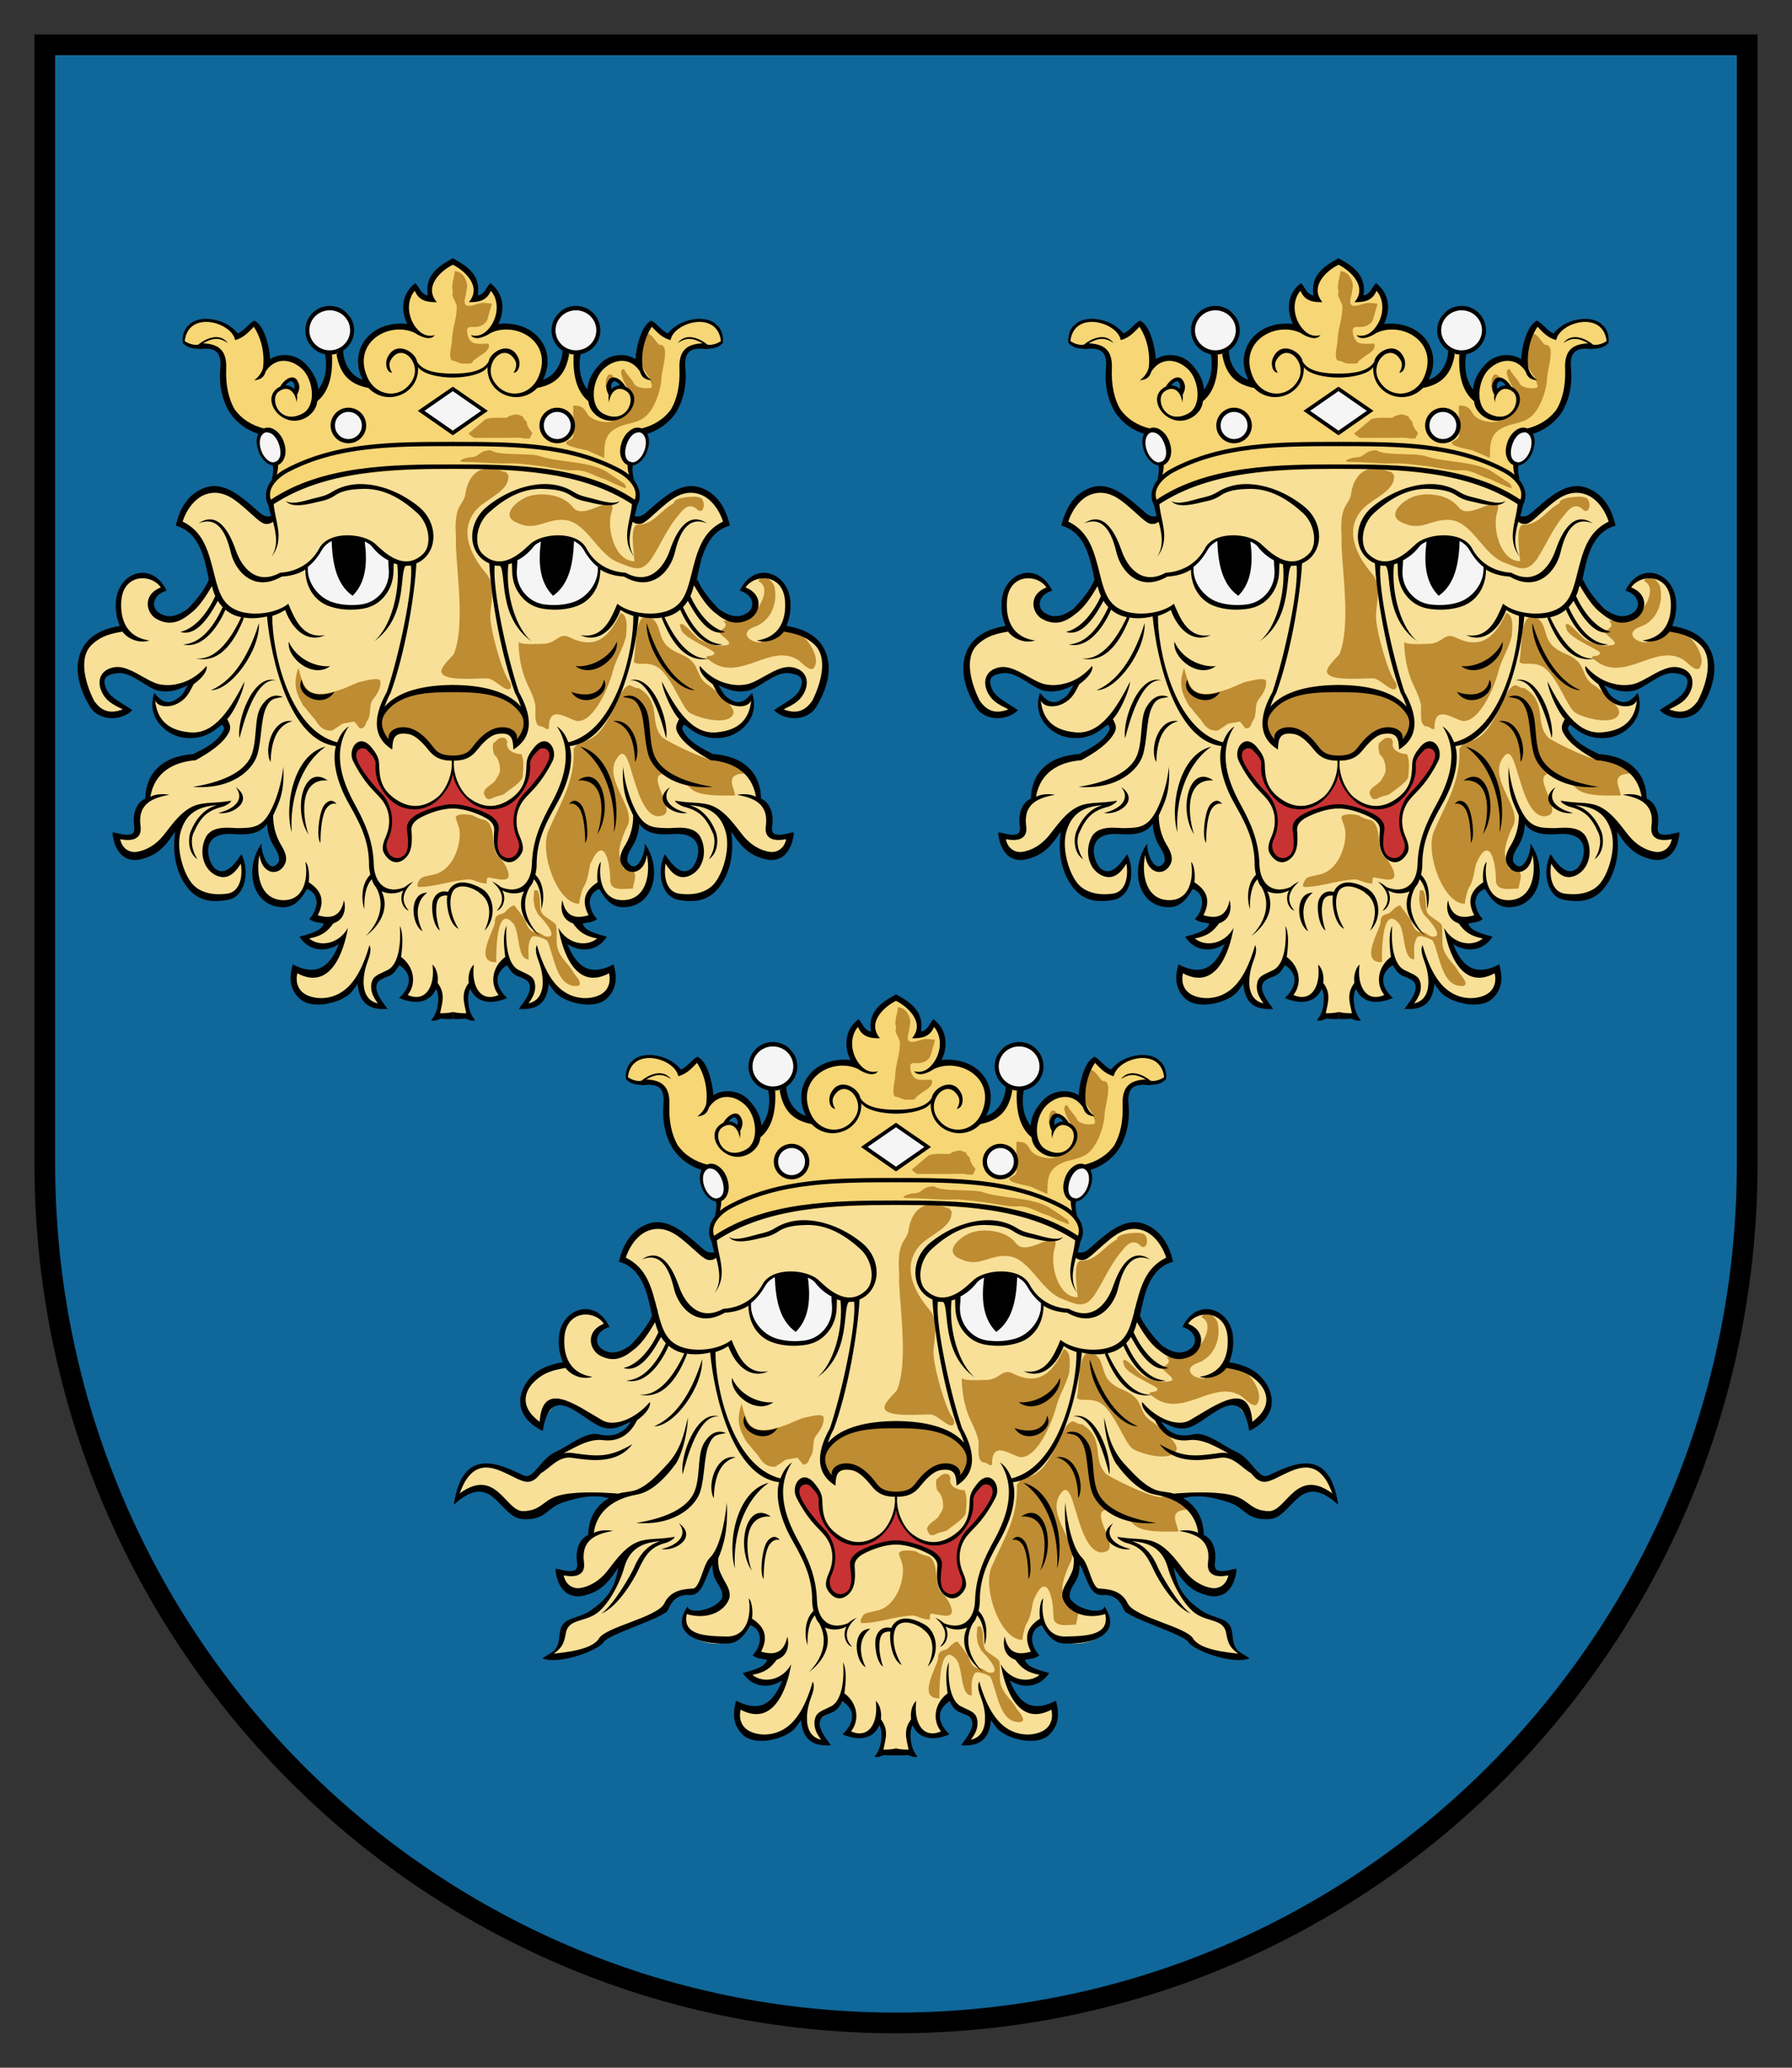 <?xml version="1.0"?>
<svg xmlns="http://www.w3.org/2000/svg" height="600" width="520" viewBox="0 0 260 300" xmlns:xlink="http://www.w3.org/1999/xlink">
<rect x="0" y="0" width="260" height="300" fill="#333333" stroke="none"/>
<path stroke="#000" stroke-width="3" fill="#10679a" d="m6.5 6.5v162.3c0 68.8 55.3 124.7 123.5 124.7s123.5-55.8 123.5-124.7v-162.3z"/>
<path id="h" fill="#f9e098" d="m131 174c-10 0-20.1-0.235-27.7 5.28l1 3h-1l-7.32-4.47-4 1-1.607 3.752 2.61 2.2 2.46 5.42-4.14 5.77-3 1-2.3-2 1.6-3c-3.6-5-8.6 1-5.3 6-1.3 0-4.3 1-5.3 2l-1.4 3 2.4 4 3.034-3.81 6.966 3.81 4.26-1.3-2.4 2.78h-3.86l-6 2.97-3.582 3.314-5.69-2.1s-3.39-0.455-4.24 4.69l3.01-1.76 5.61 4.39c4 1 3.966-4.19 14.67-3.19l-3.12 2.5-0.766 2.89-1.9 3v2.95h-2.68l1.66 2.87h2.03l6-5-3.445 6.998-5.88 3.07v2.31l-2.14 1.99 5.12-0.754 11.94-6.6 2.03-2.14h2.02l2.88-4.77 2.3 4.85-2.8 3.1h-3.444c-2.7 4 7.539 7.13 9.539 1.13l1.76 2-0.94 3.1h1.89v1.58l-4 1s1.63 0.947 2.48 1.42l4-1-3.3 4.8h-4c0 7 8.1 4.142 10.03 0.14v3.9l3 1-1.605-3.272 4.6-3.4 1 2.8-1.13 2.47h3.102l1.188-1.56h0.812v4h3"/>
<use xlink:href="#h" transform="matrix(-1 0 0 1 260 0)"/>
<path id="d" d="m95.19 191.6c-1.06 1.8-2.08 3.4-3.34 4.3-1.49 1.22-2.95 1.78-4.84 0.75-1.5-0.84-2.13-3.5 0.61-4.59-1.38-2.05-5.46-2-5.73 1.97-0.19 2.71 0.8 5.28 4.08 5.73-1.88 0.57-3.49-0.62-3.91-1.29-1.62 0.28-3.05 0.58-4.48 1.93-1.08 0.99-2.63 3.43 0.72 5.88 0.41-6.16 5.22-2.44 9.1-0.21 1.66 0.96 4.72-0.11 6.88-2.65 0.19 0.57-0.42 1.62-1.86 2.65-0.24 0.47-1.53 3.32-4.94 2.87-2.25-0.28-4.5 1.37-6.59 2.36-1.98 0.95-2.65 4.1-4.73 3.65-2.54-0.54-7-5.19-9.46 1.72 5.32-3.89 6.64 2.66 9.24 2.58s2.81-1.56 4.98-2.22c2.05-0.63 5.7-0.59 8.74-0.32 0.94-0.28 1.9-0.25 2.65-0.54 1.78-0.68 3.18-2.33 4.41-3.62 2.03-2.13 2.55-4.53 3.08-6.88-0.05 2.72-1.07 5.75-1.75 6.7-1.5 2.05-3.49 4.1-5.64 4.47-4.16 0.73-5.96 3.12-6.25 5.56 0.72-0.35 1.58-0.47 2.76-0.29-2.31 0.44-4.65 1.19-4.19 4.59 0.23 1.71-1.02 2.26-2.94 1.86 0.19 1.19 1.22 2.06 2.47 1.83s2.7-0.94 3.98-2.62c1.27-1.67 2.33-3.05 3.8-3.83 1.47-0.8 3.13-0.59 4.8-0.82l1.04-0.14c0.02 0.26-0.84 0.75-1.25 0.86-2.25 0.58-3 1.76-4.05 4-0.48 1.05-2.82 5.25-5.32 6.26 1.74-1.18 4.35-5.73 4.75-6.69 0.64-1.57 1.82-3.27 3.8-3.8-2.66 0.18-4.49 1.11-5.27 3.91-0.62 2.22-2.42 5.68-4.28 6.76-1.75 1.02-3.83 0.73-4.16 2.65-0.27 1.62-0.61 2.14-1.75 3 1.57-0.21 5.53-0.52 6.56-2.22s8.53-3.07 9.47-5.08c0.95-2 3-2.08 4.12-2.15s1.44-3.45 2.51-4.48c1.34-1.29 2.16-4.98 2.44-7.99 0.22 3.8-0.44 6.23-1.25 8.1 0 1.42 0.12 1.97 0.97 3.37 0.42 0.69 0.96 1.7 0.57 2.62-0.83 1.96-3.45 2.89-6.1 2.08-0.64 3.04 2.56 3.19 5.73 3.26s3.66-3.32 3.26-5.55c0.6 0.54 0.59 2.47 0.47 2.94 1.6 1.05 2.54 2.42 1.33 4.8 1.98 0.59 3.34 0.15 3.8-2.19 0.27 1 0.23 2.77-1.54 3.37-0.87 1.18-1.65 1.83-3.51 2.19 1.53 1.29 4.33 0.83 5.62-1.54-0.62 3.64-2.6 9.13-7.34 6.59-0.23 0.92-0.13 2.29 1.15 3.04s3.71 0.94 5.7-0.61c1.56-1.22 2.76-3.48 3.62-6.52 0.41 0.94-0.18 2-0.47 2.94-0.52 1.69-0.93 4.91 1.68 5.52-0.57-0.78-1.13-1.67-0.93-2.87 0.2-1.19 1.06-1.31 2.4-2 1.34-0.7 1.94-3.2 1.72-6.38 0.52 1.11 0.41 2.87 0.18 4.51 1.81 1.31 2.33 3.77 0.97 5.52 2.57 1.15 4-1.23 3.58-4.41 0.81 0.7 0.84 2.09 0.75 2.65 1.12 1.54 0.74 2.64 0.36 4.41 0.63 0.001 1.24-0.03 1.86-0.18v0.97c-0.63 0.13-1.09 0.001-1.72 0-0.28 0-0.97 0.5-1.43 0.18 1.03-0.95 1.29-3.5 0.72-4.51-1.01 2.22-3.27 2.21-5.37 1.32 1.55-1.4 2.15-3.41 0.04-4.76-0.42 0.54-0.6 1.04-1.25 1.43s-1.92 0.52-2.08 1.54 0.79 2.26 1.61 3.37c-2.34 0.17-4.07-0.55-4.33-3.65-0.42 0.59-0.85 1.28-1.47 1.72-1.81 1.28-5.34 1.91-6.91 0.47s-1.53-3.21-1.04-5c2.85 1.46 5.1 1.11 6.7-2.94-1.78 1.16-4.24 1.16-5.73-1.07 1.08-0.33 3.33-0.79 3.51-1.93-0.71-0.16-1.39-0.11-2.08-0.64 1.22-1.25 1.69-3.59-0.32-4.37-0.74 1.3-1.68 2.54-3.19 2.65-4.68 0.22-8.57-1.62-5.88-5.44-0.18 1.19 3.55 0.84 4.87-1 0.33-0.46-0.001-1.41-0.39-2-0.72-1.12-0.87-1.58-0.93-3-1 1.49-1.32 4.55-3.3 4.41s-2.68 1.1-3.15 2.19c-0.47 1.08-8.68 3.53-9.3 4.61s-6.14 3.37-8.92 2.4c1.57-1.11 2.3-0.92 2.51-3.55 0.2-2.59 2.42-1.99 4.48-3.4s3.55-3 4-6.19c-1.33 1.97-2.33 3.36-4.91 4-2.57 0.66-3.99-1.32-4.19-3.87 0.79 0.02 1.88 0.59 2.83 0.21 0.26-0.1 0.4-0.61 0.32-1.07-0.23-1.34 0.04-3.31 1.61-4.05 0.04-2.3 1.03-4.2 3-5.34-2.37-0.65-4.83 0.02-6.7 0.64-2.36 0.78-2.44 2.63-5.84 2.4s-4.3-7.25-9.96-2.08c1.29-8.79 6.89-5.75 10.1-4.26 1.49 0.7 2.43-2.41 4.73-3.44 2.05-0.92 4.44-3.14 6.56-2.44 3 0.56 4.1-1.64 4.33-1.93-1.47 0.67-2.6 1.36-4.19 0.82-2.91-0.97-7.41-6.99-8.63 0.54-4.59-2.26-3.51-5.95-1.72-7.81 1.09-1.19 2.74-1.85 4.62-2.15-0.41-1.18-0.65-2.07-0.54-3.65 0.3-4.16 5.24-5.89 7.34-1.47-1.92 0.51-2.45 2.41-0.97 3.3 0.97 0.57 2.22 0.65 3.98-0.64 1.18-1.15 2.649-3.017 3.229-4.457m-2.93 18.8c-2.31 3.09-6.5 2.29-8.81 1.97-2.41-0.33-3.59 2.48-5.69 2.66 2.41-1.13 2.86-3.76 5.87-3.34 3.66 0.52 5.28 0.67 8.63-1.29z"/>
<g id="a">
<path id="c" fill="#f9e098" d="m68.95 67c-8.95 0-21.92-0.56-29.39 5.3v3.032h-1.672l-5.49-4.43-3.6 0.6-2.862 4.437 3.32 2.48 1.54 5.78s-3.3 4.7-5.5 5.4c-3.4 0.1-4.7-2.8-1.6-4.5-4.4-5.3-8.2 2-5.7 6.1-2.8-0.3-6.3 2.3-6.4 4.5l1.4 6c1.7 2.2 4 2.3 5.4 1.2-2.5-1.6-4.5-3.2-3.2-5 2.1-3 5.9 1.3 8.8 1.8l4.196-1.083c-1.51 2.88-3.12 4.98-5.8 2.38 0.091 7.151 7.6 7 10 3l0.537 2.135-4.265 3.678c-4.3-0.1-7.103 2.971-7.303 6.171-1 0.7-1.751 1.516-1.651 2.716v2.516h-2.818l1.496 2.626h3.066l4.986-5.332c-1.7 3.9-0.85 9.2 2.55 10.7 3.9 2.1 7.786-0.381 5.986-4.181-1.3 1.3-3.203 3.059-4.503 0.759-2.1-4.1 0.059-5.819 3.759-4.919 1.7 0 4.796-1.717 4.796-1.717l2.196 6.004-1.942 1.191-1.687-2.84c-3 6.1 4.847 10.19 6.947 4.687l1.386 0.891v3.735l2.076 1.329-3.655 2.172 2.038 1.086 3.399-0.679-2.515 4.157h-4.633c0 6.432 7.004 5.261 9.704 0.561l0.719 3.799 2.254 0.773c-2.9-5 0.251-2.939 2.751-6.939l1.671 2.942-1.25 2.7h3.042l2.065-1.863v4.658h2.293"/>
<use xlink:href="#c" transform="matrix(-1 0 0 1 131.5 0)"/>
<path id="b" d="m30.3 84.1c-0.57 1.44-1.94 3.12-3.12 4.26-1.75 1.3-3 1.22-3.98 0.64-1.49-0.88-0.95-2.78 0.97-3.3-2.11-4.42-7-2.69-7.34 1.47-0.12 1.58 0.13 2.48 0.54 3.65-1.88 0.3-3.53 0.96-4.62 2.15-2.28 2.49-1.7 6.19 0.14 9.28 1.29 2.52 4.73 2.39 6.31 0.79-1.34-0.98-3.25-1.78-3.8-3.12-0.54-1.34-0.26-2.05 1.72-2.26s4.32 2.31 5.98 2.58 2.73-0.16 4.19-0.82c-0.72 0.91-0.5 1.37-1.97 2.19-1.48 0.82-2.43-0.53-2.94-1.08-1.24 3.73 1.91 6.27 4.44 6.52s3.91-0.73 5.41-1.93c0.21 0.3 0.37 0.52 0.21 0.82-0.87 1.77-2.93 2.73-4.41 3.47-4.64 0.31-6.9 2.94-6.95 6.45-1.58 0.73-1.84 2.71-1.61 4.05 0.08 0.47-0.07 0.97-0.32 1.08-0.95 0.38-2.04-0.19-2.83-0.21 0.2 2.55 1.62 4.53 4.19 3.87s3.58-2.05 4.91-4c-0.48 3.19 0.18 6 1.68 8 1.5 1.99 3.47 2.39 6 1.9 2.55-0.5 3.15-4.19 1.93-6.63-1.21 1.89-2.37 2.9-3.48 2.33s-1.66-2.71-1.18-3.8c0.47-1.08 1.61-1.58 3.58-1.43 1.98 0.14 3.8-0.02 4.8-1.5 0.06 1.43 0.5 2.53 1.22 3.65 0.38 0.6 0.72 1.55 0.39 2-1.32 1.84-2.58-1.6-2.4-2.79-2.7 3.82-1.28 9.46 3.4 9.24 1.51-0.11 2.45-1.35 3.19-2.65 2 0.78 1.54 3.12 0.32 4.37 0.69 0.54 1.37 0.48 2.08 0.64-0.19 1.14-2.42 1.6-3.51 1.93 1.49 2.24 3.95 2.23 5.73 1.07-1.6 4.05-3.85 4.4-6.7 2.94-0.49 1.81-0.53 3.57 1.04 5 1.57 1.44 5.1 0.82 6.91-0.47 0.62-0.44 1.05-1.13 1.47-1.72 0.26 3.11 1.99 3.82 4.34 3.65-0.82-1.1-1.77-2.34-1.61-3.37 0.16-1.02 1.43-1.15 2.08-1.54s0.83-0.89 1.25-1.43c2.12 1.35 1.51 3.36-0.04 4.76 2.11 0.89 4.36 0.89 5.37-1.33 0.57 1.02 0.31 3.57-0.72 4.51 0.47 0.32 1.16-0.18 1.43-0.18 0.63 0.001 1.136 0.13 1.766 0v-0.97c-0.63 0.15-1.286 0.19-1.906 0.18 0.38-1.76 0.76-2.87-0.36-4.41 0.09-0.56 0.05-1.95-0.75-2.65 0.44 3.17-1.01 5.55-3.58 4.41 1.37-1.75 0.84-4.2-0.97-5.52 0.23-1.65 0.34-3.41-0.18-4.51 0.22 3.18-0.37 5.68-1.72 6.38-1.34 0.7-2.2 0.81-2.4 2s0.37 2.08 0.93 2.87c-2.61-0.6-2.2-3.82-1.68-5.52 0.28-0.92 0.87-2 0.47-2.94-0.86 3.04-2.05 5.3-3.62 6.52-1.99 1.55-4.42 1.36-5.7 0.61s-1.38-2.12-1.15-3.04c4.75 2.54 6.72-2.96 7.34-6.59-1.3 2.37-4.09 2.83-5.62 1.54 1.86-0.36 2.64-1 3.51-2.19 1.77-0.6 1.81-2.36 1.54-3.37-0.46 2.34-1.82 2.78-3.8 2.19 1.21-2.38 0.27-3.75-1.33-4.8 0.12-0.47 0.13-2.4-0.47-2.94 0.4 2.23-0.09 5.63-3.26 5.55-3.17-0.07-4-3.51-3.4-6.56 0.34 2.88 2.89 3.19 3.73 1.22 0.39-0.91-0.15-1.92-0.57-2.61-0.85-1.4-1.19-2.92-1.18-4.33 0.81-1.83 1.69-3.29 1.47-7.09-0.27 3-1.56 6.63-2.9 7.92-1.07 1.03-2.29 0.94-3.4 1s-4-0.61-4.98 1.4c-0.95 2-0.38 4.42 1.36 5.37 1.75 0.95 2.91-0.24 3.76-1.61 0.35 2.25-0.33 4.1-1.93 4.34s-3.97 0.11-5.27-1.61-2.16-5.09-1.54-7.31c0.78-2.8 2.61-3.72 5.27-3.91-1.98 0.53-3.16 2.23-3.8 3.8-0.39 0.97-0.45 3.12 1 4.05-0.87-1.26-1.05-2.82-0.57-3.87 1.02-2.25 1.95-3.19 4.19-3.76 0.41-0.11 1.27-0.6 1.25-0.86l-1.04 0.14c-1.67 0.23-3.33 0.02-4.8 0.82-1.47 0.78-2.52 2.17-3.8 3.83-1.28 1.68-2.73 2.39-3.98 2.61-1.25 0.23-2.29-0.63-2.47-1.83 1.92 0.4 3.17-0.15 2.94-1.86-0.46-3.39 1.88-4.15 4.19-4.58-1.18-0.18-2.04-0.07-2.76 0.29 0.59-3.56 3.38-5.06 6.56-5.3 1.96-1.08 4-2.4 4.84-4.05 0.4-0.78 0.04-1.31-0.25-1.93 0.84-0.81 2.28-3.72 2.51-5.44-1.95 3.8-4.27 7.68-7.88 7.38s-4.84-2.22-5.09-4.62c0.47 1.04 2.16 1.04 3.33 0.39 1.17-0.64 1.54-1.36 2.26-2.76 1.44-1.03 2.06-2.08 1.86-2.65-2.16 2.55-5 3.07-6.88 2.65-1.87-0.42-4.37-2.8-6.45-2.47s-2.59 1.97-1.9 3.51c0.7 1.54 1.85 1.97 3.08 2.61-1.98 0.76-3.17 0.15-4.16-1.25-1.13-2.22-2.39-6.12-0.36-8.1 1.43-1.36 2.85-1.65 4.48-1.93 0.41 0.66 2.03 1.86 3.91 1.29-3.29-0.46-4.27-3-4.08-5.73 0.27-3.98 4.35-4 5.73-1.97-2.74 1.09-2.11 3.75-0.61 4.58 1.88 1.02 3.34 0.47 4.84-0.75 1.26-0.9 2.251-2.421 3.311-4.241"/>
<use xlink:href="#f" transform="translate(-64.3 -106.8)"/>
<use xlink:href="#b" transform="matrix(-1 0 0 1 131.5 0)"/>
</g>
<use xlink:href="#a" transform="translate(128.5)"/>
<g id="f">
<path id="e" fill="#f7d676" d="m130.1 144.7c-1.853 1.706-4.119 2.952-3.447 5.399-0.85-0.02-1.514-1.029-2.004-1.609-2.111 1.233-1.59 4.39-0.71 5.69-2.8-1.02-6.46 0.47-7.33 3.44-0.47 1.62-0.07 3.44 0.93 4.79-1.702 0.12-3.659-2.817-4.044-4.454h-1.403c-0.11 1.64-0.675 5.61-2.143 6.284-0.986-5.728-3.255-5.836-6.779-4.883l-1.8-5.9-2.601 2.174c-1.16-1.7-3.8-3.7-7.12-1.7l-0.89 2.5 3.21 0.777h2l1 2.7v5l2 3 5 2v7c-1.579 1.634-1.045 2.041-0.399 2.693 6.4-3.7 15.6-4.7 26.6-4.7m-22.75-11.12-2.281-1.03 1.732-1.104z"/>
<use xlink:href="#e" transform="matrix(-1 0 0 1 260 0)"/>
<path fill="#be8c32" d="m141.8 236c0 0.6-0.2 1.3 0 1.9 0 0.6 0.4 1.2 0.6 1.6 0 0 3.1 3.1 1.4 3.2-0.8 0-1-0.7-1.9-0.7-0.8 0-1.2-1-1.4-1.7-0.4-0.6-1-1.4-1.4-1.9-0.2-0.7-1.3 0.5-1.5 0.7-0.4 0.5-1.5 0.1-1.5 1.5 0 1-3.2 5.9 0.2 5.8 0-0.8-0.1-8.3 2.3-5.8 1.2 1 0.6 5.4 2.4 5.4 0-1.4-0.2-2.1 0.4-3.2 0.4-0.5 2.1 0.3 2.3 0.5 1 2.1 1.263 6.558 4.163 6.558 1.5 0-0.4-1.9-0.4-2-0.6-1.2-1.9-2-2.3-3.6-0.2-0.7 0-2.8-0.2-3.3-0.6-0.7-1.9-1.2-2.1-1.8-0.4-0.9 0-2.3-0.6-3.2zm-8.891-10.91c-1.006-0.211-2.338-0.255-2.5 0.3 0.2 0.8 0.6 1.4 0.6 2.4 0 2.3-1.3 5.4-3.8 5.9-0.4 0.1-1.7 0.3-1.9 0.6-0.2 0.2-0.8 1.2-0.2 1.2 2.3 0 4.8-1 7.3-1.1 0.6 0 1.4 0.6 2.5 0.6 0-1.3 0.2-0.8 1.3-0.7 0.6 0.1 1.9 0.4 1.9-0.5s-1-2.4-1.6-2.8c-1-1.1-0.2-4.4-1.8-5.2-0.72-0.149-1.218-0.311-1.8-0.7zm-16.6-19.3l-2.1 0.9c-5.5 2-5.824-0.135-6.612-2.999-0.855 2.433-0.276 3.788 0.712 5.499 0.4 0.4 1.2 1.5 1.7 2 0.6 1 1.2 1.7 2.5 1.6l1.5-1 1.7-0.3 0.8 1c0.8 0 0.8-0.6 1-1 0.8-1 0.2-2.3 0.9-3.2 0.6-0.8 1.1-1.5 1.1-2.5 0.108-0.947-2.311-0.179-3.2 0zm19.73 8.724c-0.4 0-0.2 1.6 0 1.8 0.6 0.5 0.8 1.4 0.8 2.2 0 0.6-0.4 1-0.6 1.4-0.2 0.5-1.3 1-1.5 1.4-0.4 0.5-0.2 0.7 0 1.1s0.6 0.4 1 0.2c0.4-0.3 1.1-0.3 1.7-0.6 0.4-0.4 2.9-1.9 2.7-2.7 0.1-1.1 0.2-2.2-0.2-3.1-0.8 0-2.1-0.4-2.1-1.5 0.2-0.4-0.1-0.5-0.15-0.75-0.75-0.35-1.15 0.05-1.65 0.55zm-16.4-4.3c-0.4 1.9-0.1 3.6 1.2 4.3 0-2 1.6-2 3.1-1.6l3 2.8 3 1.2 2.7-0.9 2.9-3.1c1.8-0.5 2.9 0.1 3.7 1.5 1.1-0.8 1.7-2.2 1.3-4.1-4.12-5.208-17.51-4.763-20.9-0.1zm36.1-4c-2.1 0.1-2.8 8.1-7.4 8.2l-0.8 1c0.2 4.8-1.9 7.8-3.7 12-1.3 3.2 1.4 10.6 4.5 10.5 0-0.5 0.4-2.2 0.7-2.5 0.6-1.1 0.6-2 0.9-3.2 1.9-4.5 2.9-0.5 2.9 2.3 0 1.7 2.1 1.2 3.3 1.2 0-0.9 1.3-3-1.4-2.9 0-0.2-0.6-1.5-0.6-2.4 0-1 0.7-2.8 1.1-3.6 1.7-2.7-3.9-7.1-1.2-10.3 1.1-1.4 1.7 1.8 2.1 2.9 0.6 1.9 1.8 6.6 4.3 5.7 2.3-0.7-3.3-6.7 0.9-6 0.4 0.1 3.1 1.9 3.1 2 1.2 1.3 4.6 1.1 6.5 1.1 0-1.1-1.8-3.2 1.7-3.2 0-0.7-3.1-1.9-3.9-1.9-0.6 0.7-7.3-2.5-8.3-3.3-2.1-2.2 0-5.1-3.5-7.2-0.35 0.11-0.822-0.238-1.2-0.4zm-1.2-10.4-0.2-0.1c-1.5 3.2-3.4 5.5-7.3 3.6-1.7-0.9-1.9 0.9-4 0.9-0.8 0-3.6 0.2-3.5-0.4 0 1.5 0.2 3 0.6 4.4 0.4 1.6 1.4 3 1.8 4.7 0.2 1-0.4 3.3 1 3.3 0.2 0 1 0.8 1 0.1 0-3.6 3.1-0.9 4.2-0.9 2.5 0 4.6-5.3 5.1-7.3 0.4-1.6 1.5-3.3 1.9-5 0-0.7 0.4-2.8-0.6-3.3zm3.4 0.4c-1.7 0.4-1.3 5.3-1.7 6.6 0.6 0.7 2.3-0.3 3.9 1.1 1.7 1.5 3.1 5.4 4.1 6.2s6 2.2 6.5 0.1c0-1.2-2.7-3.3-3.5-3.9-1.9-1.1-1.4-2.6-2.7-3.7-0.8-0.8-2.1-1-3.1-1.8-1.9-1.4-1-3.6-2.9-4.5m-21-21c-0.6-0.3-1.3-0.5-2.1-0.6-1.5 0-3.1 0.8-3.6 3.6 0 0.9-0.8 1.6-1.1 2.5-0.6 1.8-0.2 3.6-0.3 5.1 0.2 4.5 1.3 11.9-0.3 15.8-0.4 0.5-2.3 2.2-1.7 2.8 0.6 1.1 5 0.7 6.5 0.7 1 0 2.3 1.6 3.1 1.6 0.6 0 0.4-0.9 0.2-1.1-1-1.1-2.8-7.4-2.8-9.5 0-1.8 0.9-4.5-0.6-6.2-1-1.2-4.8-5.8-1.2-9.5 1.3-1.3 4.4-2.5 4.4-4.4 0.2-0.3-0.2-0.7-0.6-1zm37.1 24.7c-1.7 0-3.1-1.5-0.8-2.3s3.4-3.5 2.8-5.9c-0.7-1.4-1.9-1.6-2.3-0.7 1.9 0.9 0.287 4.022-1.325 5.219l-3.775 0.581c1 0.8-0.4 1.3-0.6 1.5-0.2 0.4 2.5 1.8 1 2-1.3 0.2-2.5-0.1-3.8-0.8-0.8-0.5-2.1-2.3-2.7-2.3-0.4 0 0 0.8 0 0.9 0.6 1.3 4.8 2.9 4.8 3.3 0 0.8-1.9 0.1-0.8 1 4.3 3.6 8.8-2.5 12.9 0 0.6 0.4 2.1 2.2 2.5 0.9 0.8-1.6-1.731-5.541-4.427-5.541zm-32.19-27.09c-1.5-0.4-6 0-6.9-0.8-1.7 0-1.7 0.9-2.7 1-1 0-2.7 0.7-1.1 0.7 2.3 0 4.4 0.3 6.7 0.2 1.5 0 3.5 0.3 5 0.5 1.3 0.2 2.9 0.6 4.4 0.5 1.7 0 2.7 0.9 4.2 1.3 0.6 0.3 2.7 1.3 3.1 1.3l-0.2-0.6s-2.9-2-3.1-2.05c-2.9-1.35-6.5-1.05-9.4-2.05zm-3.1-6c-0.4 0-0.8 0.1-1.3 0.3 0 0.1-0.2 0.2-0.6 0.2-0.8 0-1.9-0.1-2.7 0.2l-2.5 2.1 0.8 0.6h5c0.6 0 1.7-0.1 2.3 0.1h0.8l0.4-0.8s-0.8-0.9-0.8-1.4c0-0.3-0.2-0.4-0.4-0.6l-0.2-0.4zm22.7 12.9c-1.9 1-2.9 3.1-5.2 3.1-1.3 0-0.5 4.4-0.5 5.3-2.9 0-4.1-4.9-3.3-7.2 0.9-3.3-4 1.5-5.6-0.6-1-1.3-2.7-1.9-4.6-1.9-0.6 0-1.3 0.1-1.9 0.3-1.5 0.5-4.2 2.7-1.7 3.8 2.7 1.3 4-0.4 6.5-0.4 3.6-0.1 5 4.9 8.3 6.2 2.1 0.8 3.3 1.6 4.8-0.6 1.3-2 2.3-4.5 4-6.4 0.6-0.8 1.5-1.7 2.5-0.8 1 1.1 1.5-1 0.6-1.6l-0.6-0.15c-0.6-0.05-3.3 0.05-3.3 0.95zm-9.906-16.8 1.1-1v-0.7c-0.7-0.5-0.8 0-1 0.5zm-21.57-11.68c0 1.7-0.7 3.3-0.7 4.9 0 0.5-0.7 2.9 0.2 2.9 0.4 0 1 0.5 1.5 0.4 0.6 0 1.3 0.1 1.3-0.3 0.2-0.2 1.1-0.9 1.5-1.1 0.4-0.3 1.1-0.8 0.8-1.5-0.6 0-2.1 0.2-2.5-0.3-0.4-0.4-0.6-0.9-0.6-1.6 0-0.6 0.4-0.5 1.1-0.5 0.8 0 1.7-0.4 1.9-1.3l0.6-2.1c-0.4 0-0.8-0.1-1.3-0.1-1 0-3.3 1.5-2.5-1.1l0.2-1.2c0.099-0.592-0.4-1.7-0.9-2s-0.7-0.3-0.9-0.3c0 0.9-0.6 1.9-0.25 3-0.348 0.623 0.55 1.5 0.55 2.2zm27.8 10c0 0.1 0.8 1.6 0.4 1.7-0.6 0.2-2.1 0.1-2.5-0.6 0-0.3-1.4-1.7-1.4-2.1-1.5 0 1.2 3.9 1.2 4 1 1.8-2.3 3.6-3.6 3.7-1 0-2.3-0.3-2.9-1.1-0.6-1-0.8-1.3-2.1-1.3v3.525c0 0.9 0.2 1.175-0.7 1.575-1.5 0.7 2.495 1.31 2.7 1.4l2.5 1.1c0-2 0-3.5 1.9-4.4 1.1-0.6 2.7-0.6 3.8-1.4 1.5-1 2.5-3.9 2.6-5.8 0-1.1 1.3-4.8-0.2-4.8-0.4 0-0.933-1.342-1.733-1.642l-0.6 0.5c-1.9 1.95-0.7 3.75 0.6 5.65z"/>
<use xlink:href="#g" transform="matrix(-1 0 0 1 260 0)"/>
<g id="g">
<path fill="#f5f5f5" d="m103 169.2c-2.405 0.088-1.121 4.945 1.028 4.841 2.2-0.1 1.4-4.9-1-4.8zm11.8-2.9c-3.91 0.15-2.622 5.783 0.896 4.069 2.412-1.176 1.704-4.169-0.896-4.069zm15.22-2.75-4.62 2.85 4.62 2.87m-17.77-17.81c-2.49 0.045-4.435 3.165-2.69 5.29s5.235 1.24 5.77-1.24-0.59-4.095-3.08-4.05zm-1.4 34.5c-0.7 0.94-1.09 1.97-2 2.72-0.33 0.32-0.31 0.78-0.13 1.18 0.12 0.87 0.22 1.74 0.74 2.47 0.93 1.43 2.3 2.36 3.99 2.6 1.37 0.25 2.75 0.2 4.1-0.18 2.19-0.67 3.62-2.86 3.47-5.14-0.04-0.57 0.2-1.1 0.04-1.65-0.4-0.37-0.94-0.58-1.33-0.97-0.64-0.52-1.06-1.28-1.75-1.72-2.88-0.21-4.75-0.84-7.13 0.68z"/>
<path fill="#c83232" d="m130 219.1c-0.79 2.24-1.6 3.587-3.71 4.377-2.11 0.72-3.67 0.51-5.61-1.25-2.26-2.05-1.52-5.41-2.37-6.26-1.31-1.35-2.3-1.18-2.76 0.58 0.69 2.6 2.84 4.49 4.24 6.27 0.98 1.26 1.3 3.43 0.56 5.23-0.35 0.76-0.58 1.67-0.21 2.4 0.33 0.79 1.28 1.39 2.11 1.11 0.89-0.31 1.38-1.32 1.4-2.26-0.23-2.31-0.97-3.19 3.2-5l3.212-0.534"/>
<path d="m94.6 190.9c-0.61-3.04-1.33-6.88-4.8-7.84 0.56-2.43 1.74-4.57 4.16-5.48 0.56-0.21 1.14-0.28 1.68-0.25 2.36 0.14 4.51 2.29 6.41 3.91 0.86 0.73 1.37 0.43 1.58 0.43-0.26-0.89-0.387-1.438-0.467-2.368h0.816c0 2.83 1.851 5.588-0.319 8.318 0.95-1.44 0.82-3.04 0.25-5.12-0.3 0.19-0.45 0.33-1 0.32-0.84-0.02-1.77-1.24-3.98-3.04-1.34-1.09-2.94-1.91-4.8-1.25-1.52 0.53-2.76 2.16-3.33 3.94 3.07 1.51 3.76 4.32 4.66 7.95 0.66 2.64 1.29 4.19 3.33 4.98s5.51 0.48 7.34-1c0.96 2.28 2.12 5.1 5.34 4.55-2.2 1.09-4.58-0.32-5.8-3.65-0.76 0.49-1.28 0.66-1.86 0.86-0.08 4.63 2.28 16.54 9.42 18.34 0.32-0.73 0.64-1.59 1.68-2.33-2.58 3.9-0.75 8.32 0.75 11.1 1.51 2.75 2.76 5.35 2.87 8.92 0.08 2.88 1.9 4.38 4.48 3.33 0.4-0.33 0.74-0.57 1.29-0.82-1.38 1.17-2.08 2.69-0.68 4.23-0.96-0.31-1.42-1.87-0.79-2.94-0.79 0.4-1.86 0.66-3.15 0.14 1.16 2.4-0.18 4.9-2.33 6.48 1.74-1.7 3-4.41 1.5-7.1-0.41-0.46-0.51-0.82-0.61-1.15-0.91 0.99-1.12 2.67-1.08 4.34-0.44-1.28-0.49-3.66 0.86-4.98-0.1-0.5-0.18-0.91-0.18-1.43 0-2.96-0.82-5.22-2.83-8.71s-2.51-6.63-1.97-8.53c-6.73-0.81-9.44-12.67-10-18.81-1.34 0.3-2.94 0.45-4.66-0.18s-2.88-2.26-3.3-4.12m9.49-18.2c0.18 0.77 0 1.4-0.15 2.15l-0.71 0.49c0.36-1.23 0.2-1.89 0.12-2.46m4.77-19.2c0 1.96 1.59 3.54 3.54 3.54s3.54-1.59 3.54-3.54-1.59-3.54-3.54-3.54c-1.96 0-3.54 1.59-3.54 3.54zm6.5 0c0 1.61-1.33 2.91-2.96 2.91s-2.96-1.3-2.96-2.91c0-1.6 1.32-2.9 2.96-2.9 1.63 0 2.96 1.3 2.96 2.9z"/>
<path d="m98.5 221c2.73 1.94-0.43 4.13-2.54 3.75 2.58-0.61 3.84-2.11 2.54-3.75zm13.92-35.7c0.11 2.97 0.57 6.21 3.04 7.94 2.12-2.11 2.1-5.2 1.76-7.87 0.46 0.21 0.85 0.45 1.05 0.72 0.64 0.84 1.47 1.54 2.36 2-0.001 0.37 0.05 0.96 0.08 1.38 0.11 1.54-0.5 2.75-1.2 3.53-0.78 0.87-1.77 1.39-3 1.52-1.43 0.15-2.83 0.04-4.05-0.38-2.03-0.7-3.67-2.89-3.49-5.09 0.72-0.56 1.38-1.33 2.02-2.44 0.36-0.62 0.87-1.04 1.46-1.33zm17.64 20.88c-3.98 0-7.945 0.8-9.945 3.15 0.21-0.61 0.44-1.28 0.86-2 2.08-5.74 3.46-13.84 3.74-18.8 0.62-0.25 1.18-0.66 1.65-1.29 1.45-1.98 0.96-5.06-1.29-6.91-2.2-1.8-5.3-3.3-8.5-3.3-1.64 0.001-3.06 0.5-4 1.08-0.95 0.59-1.57 0.72-2.33 0.9-1.28 0.29-3.53 1.16-4.48 0.46 0.84 1.19 3.64 0.38 4.69 0.14 0.92-0.19 1.63-0.37 2.51-0.97 0.88-0.59 2.12-0.84 3.55-0.89 3.65-0.28 6.39 1.75 8.28 3.44 1.88 1.69 2.17 4.76 0.89 5.98-2.87 2.76-5.9-0.53-6.95-1.47-1.75-1.57-6.73-1.95-8.13 0.68-1.34 2.52-3.72 3.4-5.66 3.51-3.34 1.84-5.5-0.56-6.45-3.29-0.95-2.74-2.65-5.72-5.38-3.87 2.77-1.12 3.99 1.37 4.66 4.19s3.38 5.86 7.38 3.54c1.26-0.09 2.33-0.35 3.3-0.93 0.05-0.03 0.09-0.07 0.14-0.1-0.001 2.46 1.3 4.6 3.54 5.35 1.42 0.48 2.94 0.57 4.42 0.39 1.46-0.17 2.53-0.74 3.37-1.67 0.85-0.94 1.45-2.23 1.47-3.91 0-0.38 0.02-0.75 0.04-1.08 0.17 0.07 0.34 0.12 0.51 0.17 0.45 4.31-1.1 9.38-3.44 11.21 4.99-3.46 3.69-9.94 4.65-11 0.26 0.001 0.52 0 0.77-0.04 0.35 3.35-1.72 13-3.5 18.35-1.64 2.92-2.5 6.32 0.79 8.35 0.05-1.5 0.2-2.59 2.29-2.26 0.84 0.13 1.75 0.81 2.94 2.29 0.68 0.85 1.501 1.58 3.391 1.58 0.18 2.13-0.961 4.46-2.141 5.37-2.25 1.74-4.39 1.46-6.31 0-1.84-1.4-2.03-2.93-2.08-4.84-0.03-1.13-0.63-1.83-1.04-2.36-1.85-2.41-3.61 0.17-2.72 1.93 0.86 1.7 1.84 3.11 2.87 4.19 0.58 0.61 1.23 1.24 1.61 1.86 1 1.64 0.94 3.35 0.21 5-0.34 0.78-0.6 1.64-0.21 2.29 0.9 1.54 2.15 1.65 3.15 0.64 1-1 0.92-2.62 0.82-4-0.05-0.73 0.42-1.38 1.47-1.9 1.02-0.52 2.855-1.25 4.595-1.25v-0.61c-1.56 0-3.505 0.62-5.035 1.36-1.26 0.65-1.81 1.43-1.68 2.4 0.18 1.36 0.39 3.04-0.5 3.72s-1.88 0.24-2.26-0.57c-0.33-0.72-0.23-1.27 0.04-1.86 0.84-1.89 0.72-3.77-0.18-5.52-0.43-0.83-1.11-1.39-1.65-2-1.44-1.66-2.32-2.96-2.69-3.98-0.56-1.58 0.92-2.04 1.5-1.36 0.4 0.47 1.25 1.08 1.18 2.15-0.14 2.11 1 4 2.29 5.16 1.94 1.68 4.75 1.66 6.66-0.04 1.04-0.93 2.165-2.47 2.325-4.23m0-2.29c-2.17 0-2.575-0.81-3.145-1.54-1.18-1.52-2.42-2.39-3.69-2.54-1.58-0.2-2.79 0.69-2.51 1.75-1-1.21-1.33-2.61-0.57-3.72 2.07-3.07 6.495-3.15 9.915-3.15m-18.6 17.2c-0.43 0.95-0.65 2.52-0.67 4.68-0.62-0.89-0.17-3.96 0.25-4.91 0.22-0.75 1.27-1.83 2.09-0.75-0.62-0.19-1.25 0.15-1.68 0.98zm-2.4 3.44c-2.31-3.41-0.81-10.34 2.78-7.83-4.48-0.33-3.5 5.96-2.78 7.83zm-2.43-0.31c-1.12-3.75 0.24-11.27 4.91-12.42-3.8 2.7-5.22 8-4.91 12.42zm-3.07-10.19c-1.03-1.79 0.26-6.42 3.18-5.93-2.6 0.66-3.11 3.56-3.18 5.93zm-0.74-7.68c-0.68 1.63-0.57 4.67-1.22 6.72s-3.55 4.98-9.31 4.57c5.07-0.83 7.86-2.56 8.6-4.9s0.29-5.11 1.26-6.71c0.97-1.59 2.07-1.9 3.19-1.44-1.25 0.26-1.83 0.13-2.52 1.75zm-3.77 4.22c-0.46-2.59 2.04-9.45 5.29-8.37-2.99-0.47-4.75 6.27-5.29 8.37zm2.82-16.69c0.18 3.9-3.99 9.73-6.97 9.73 3.53-1.49 5.71-5.63 6.97-9.73zm-6.3-4c-1.04 2.26-2.8 4.73-5.1 5.27 2.63 0.83 4.68-3.15 5.57-4.75 0.21 0.39 0.44 0.69 0.64 0.99-1.31 2.93-3.2 5.45-5.82 5.58 3.03 0.74 5.36-3.09 6.2-5.18 0.73 0.78 1.36 1.04 2.24 1.21-1.31 2.82-3.52 6.32-6.58 6 3.81 0.86 5.89-3.15 6.97-5.88l-2.71-1.66zm16.63 10.24c-2.53 1.89-6.33-1.2-6-3.54 1.09 2.46 3.86 3.73 6 3.54zm0.61 3.73c-1.62 2.63-5.9 0.42-4.74-1.78 0.43 2.44 2.94 2.44 4.74 1.78zm2.04 5.13c-0.03 0.02-0.04 0.05-0.07 0.07v0.07c0.03-0.05 0.04-0.1 0.07-0.15zm15.2-38.13c-8.86 0-18.99 0.11-26.45 5.12-0.65-1.88 1.42-3.42 2.4-3.94 7.17-3.82 15.37-3.82 24.05-3.83v-0.62c-8.72 0.001-16.98 0.001-24.32 3.91-2.41 1.28-3.39 3.46-2.57 5.12 0.15 0.56 0.38 0.34 0.8 0.04 7.42-4.88 17.21-5.16 26.09-5.16zm-13.25-5.65c0 1.09-0.87 1.97-1.95 1.97s-1.95-0.88-1.95-1.97 0.88-1.97 1.95-1.97c1.08 0 1.95 0.88 1.95 1.97zm-4.53 0c0 1.42 1.16 2.58 2.58 2.58s2.58-1.16 2.58-2.58-1.15-2.58-2.58-2.58c-1.42 0-2.58 1.16-2.58 2.58zm-9.26 1c0.27-0.001 0.58 0.1 0.86 0.32 0.37 0.3 0.69 0.8 0.9 1.4s0.28 1.21 0.18 1.68-0.38 0.78-0.72 0.9-0.73 0.02-1.11-0.29-0.72-0.8-0.93-1.4-0.25-1.19-0.14-1.65 0.38-0.81 0.72-0.93c0.09-0.03 0.16-0.04 0.25-0.04zm-0.29-0.61c-0.58 0.2-0.97 0.73-1.11 1.32s-0.06 1.28 0.18 1.97 0.63 1.26 1.11 1.65 1.1 0.63 1.68 0.43 0.94-0.8 1.08-1.4 0.06-1.28-0.18-1.97-0.63-1.23-1.11-1.61c-0.35-0.29-0.77-0.48-1.22-0.47-0.15 0.001-0.29 0.02-0.43 0.07zm8.7-10.98c0.44 2.2 0.17 4.47-1.64 6.16l-0.26 1.47c2.75-1.52 3.05-4.72 2.96-7.28zm-4.44 5.31c-0.17-0.23-0.8-0.57-1.2-0.53-0.02-0.21 0.66-0.71 0.82-0.62 0.59 0.28 0.4 0.95 0.38 1.15zm-13.69-5.8c2.48-0.34 3.17 0.64 2.97 2.83-0.23 2.62 0.38 4.81 1.43 6.48 1.05 1.49 2.53 2.5 4.23 3.04l1.58-0.61c-0.22-0.07-0.45-0.13-0.72-0.18-1.91-0.45-3.39-1.38-4.44-2.83-0.84-1.44-1.32-3.42-1.22-5.88 0.11-2.72-1.13-3.59-3.37-3.69 1.5-0.85 2.42-0.85 3.62-0.04-1.28-1.66-3.38-0.54-4.31 0.23-1 0.2-1.96-0.52-1.96-0.52 0.53-4.52 6.82-2.75 7.31-0.14 1.33-0.34 2.06-1.29 2.72-1.93 1.12 1.71 1.59 3.9 1.33 5.98-0.22 0.75-0.65 1.32-1.29 1.79 1.07-0.1 1.46-0.54 1.68-1.29 1.36-2.06 3.59-1.91 5.25-0.39s2.16 5.38 0.11 6.49c-3.33 1.8-4.93-2.12-3.46-3.19s2.48 0.29 2.58 1.61c0.001-0.24 0.17-0.76 0.05-1.08 0.43-0.88 0.44-1.31 0.16-1.93-0.59-1.32-2-0.37-2.58 0.68-3.23 1.57 0.22 6.42 3.7 4.53 0.64-0.35 1.69-1.24 1.68-2.66 0.5-2-0.37-3.76-1.72-5.17s-3.58-1.65-5.12-0.68c-0.11-1.65-0.77-4.87-2.31-5.59-0.9 0.5-1.5 1.52-2.4 1.86-2.25-2.86-8.22-3.19-8 1.35 0.72 0.82 1.56 0.84 2.52 0.91zm19.83 0.73c0.5 2.92 1.89 4.39 4.69 4.92l-0.31-1.05c-2.4-0.43-3.44-2.76-3.41-4.5zm16.9 2.828c-2.11 0-4.375-0.29-5.205-1.72-0.19-1.44-3.19-3.26-4.35-0.49-0.3 0.72-0.12 2.03 0.73 2.08-0.42-0.6-0.48-1.3-0.27-1.71 1.53-2.93 4.64 0.27 3.22 2.79-1.57 2.79-5.23 2.5-6.53-0.4-2.29-5.11 3.18-8.21 6.88-6.46 0.42 0.3 2.16 1.33 2.89 0.33-1.02 0.29-1.86-0.14-2.47-0.79-1.5-1.62-1.73-4.16-0.43-5.65 0.6 1.47 1.79 1.67 3.19 1.65-1.91-2.23 0.525-4.54 2.345-5.44v-0.938c-2.39 1.29-4.075 2.608-3.645 5.388-0.96-0.07-1.26-1.24-1.81-1.77-2.04 1.51-2.12 4-1.18 5.91-5.58-0.54-8.63 4.07-6.4 8.23 2.23 4.15 8.16 2.53 7.98-1.97 0.63 1.02 3.025 1.53 5.055 1.53m-0.02 7.7-4.115-2.87 4.115-2.86v-0.65l-5.085 3.51 5.085 3.55z"/>
</g>
<path d="m125.6 241.9c-1-2.06-1.03-4.28 0.68-5.59-2.78 0.05-2.28 4.72-0.68 5.59zm8.2-5.6c2 1.3 1.67 3.77 0.78 5.54 1.81-1.76 1.47-5-0.36-6.1-1.85-1.07-4-1.5-4.92 0.46-1.04-0.26-1.85 0.25-2.19 1.28-0.3 0.91-0.03 3.57 1 4.34-0.61-1.92-0.62-3.31-0.38-4.17 0.19-0.67 0.63-0.97 1.47-0.92-0.22 1.04 0.17 4.15 1.63 4.84-1.47-2.4-1.36-4.62-0.78-5.52 0.48-0.76 1.83-1.03 3.75 0.2z"/>
</g>
<use xlink:href="#d" transform="matrix(-1 0 0 1 260 0)"/>
</svg>